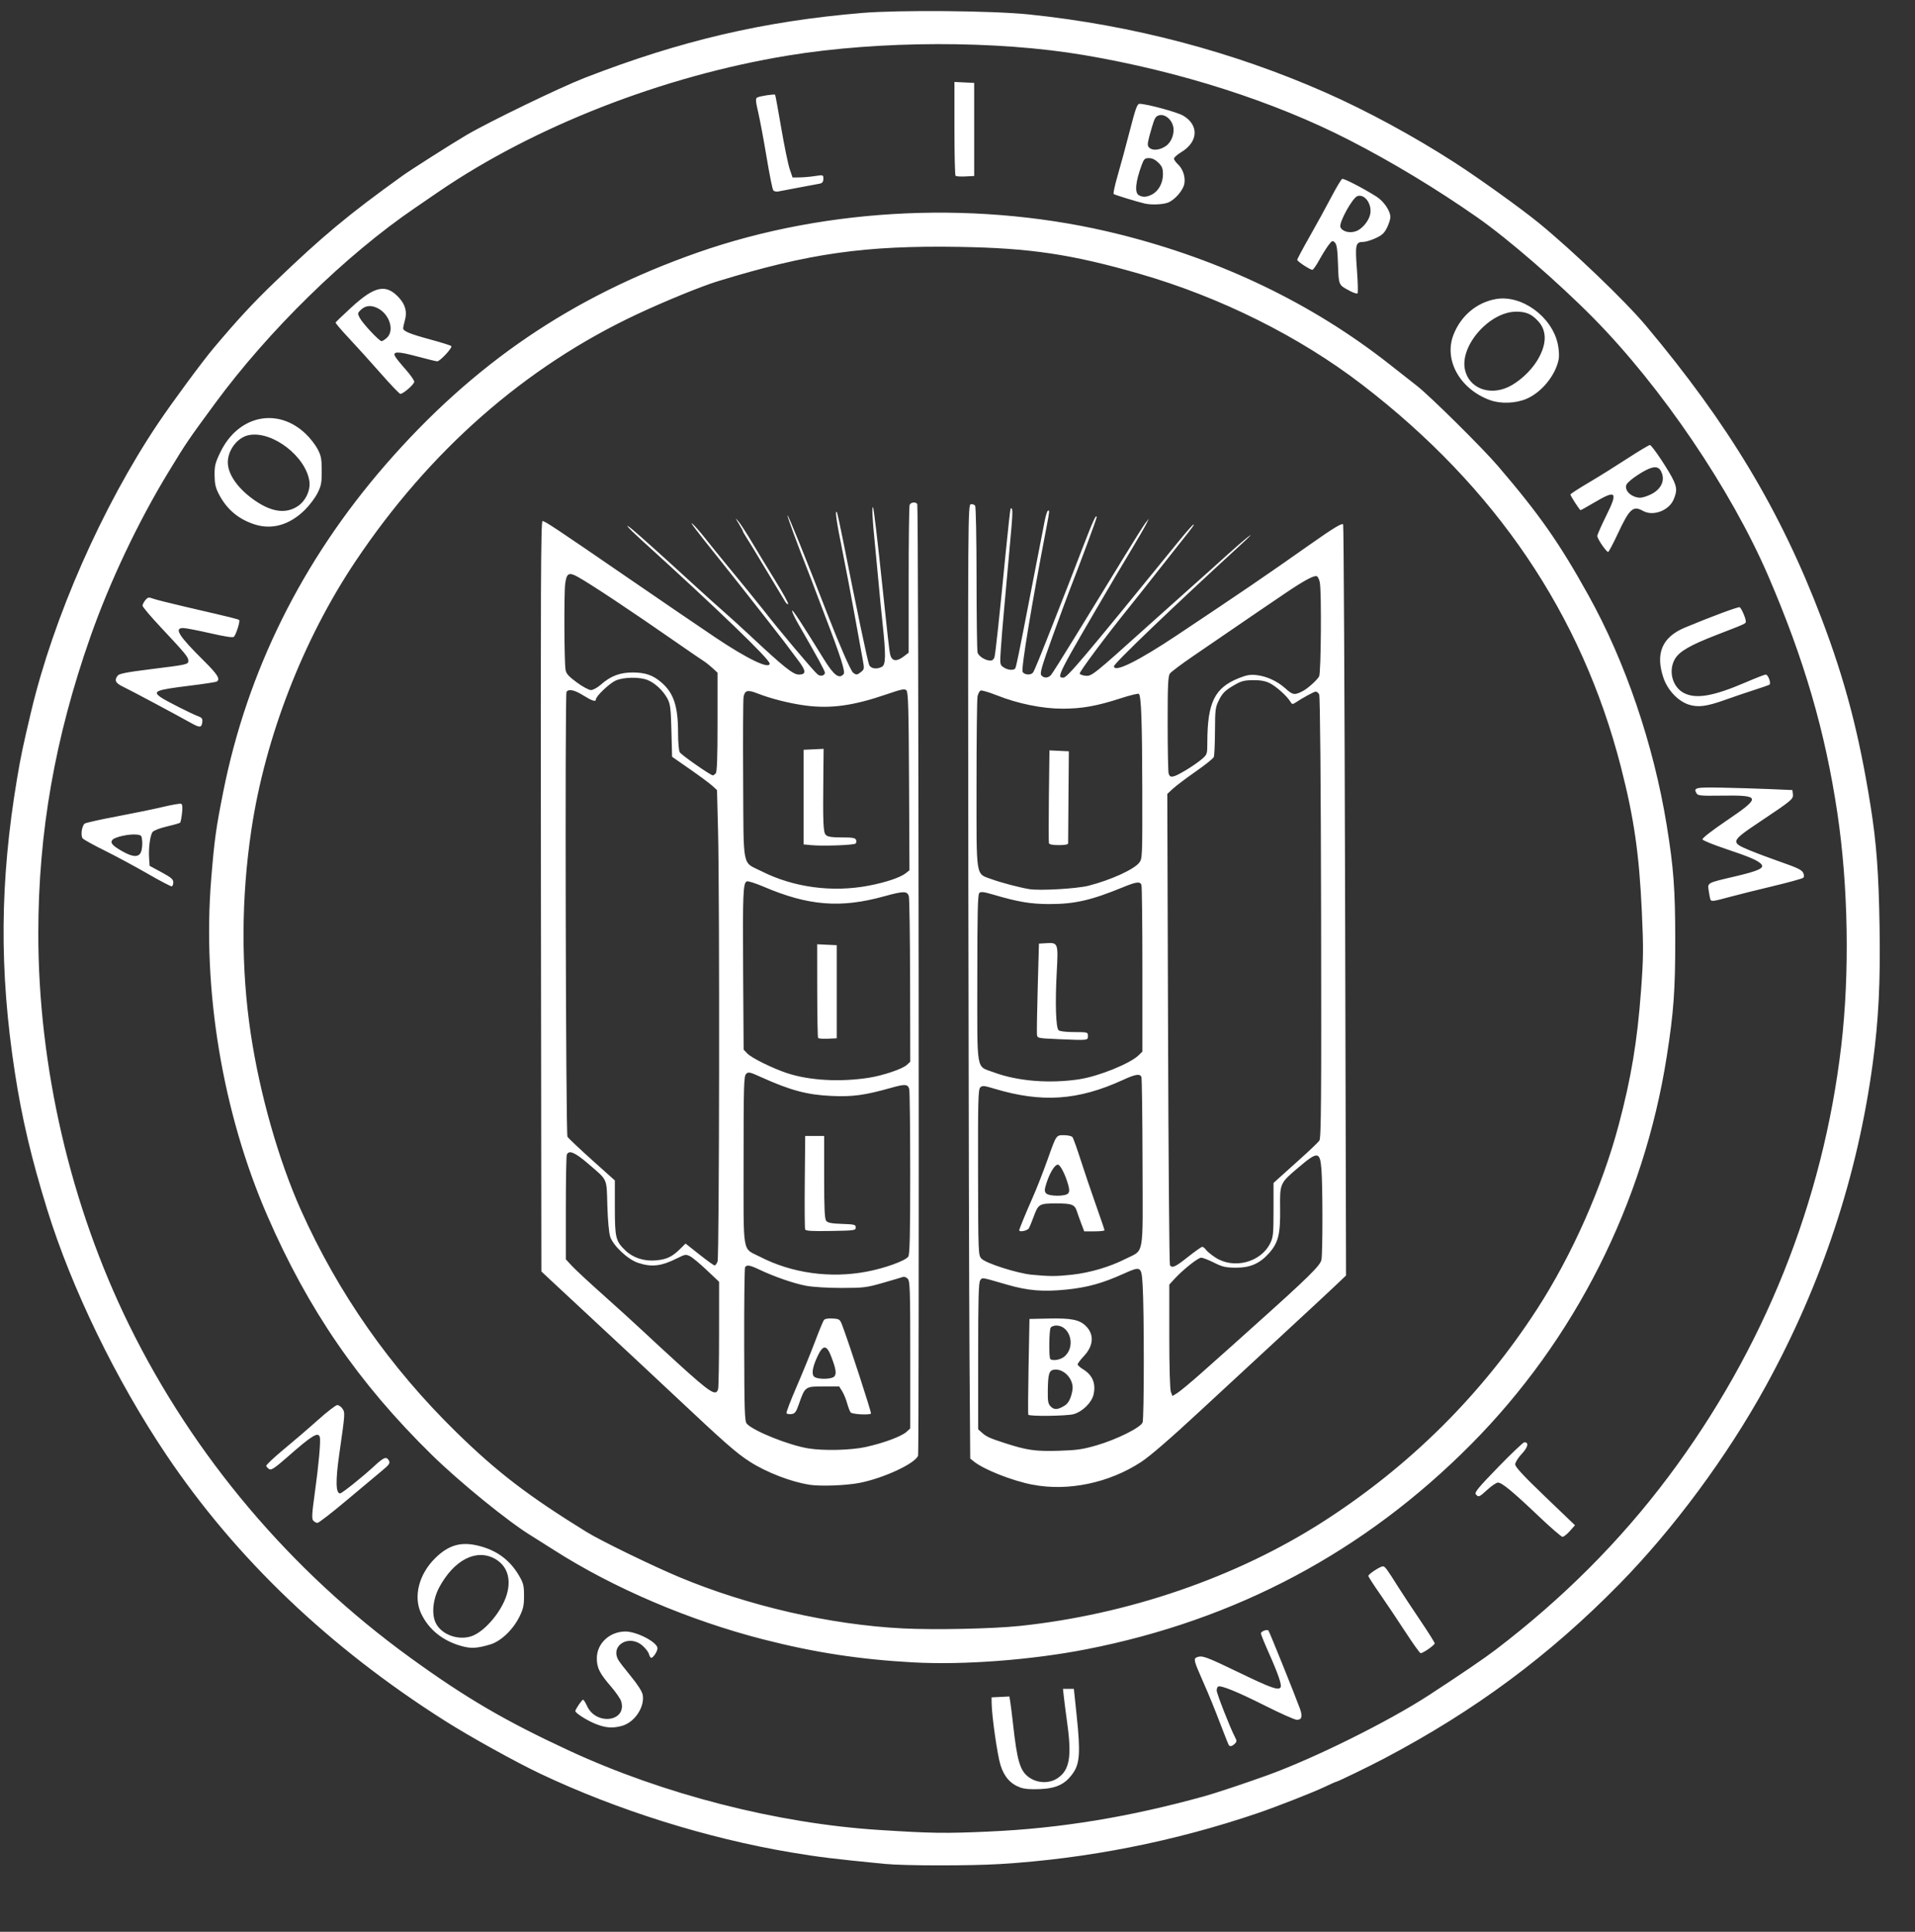<?xml version="1.0" encoding="UTF-8" standalone="no"?>
<!-- Generator: Adobe Illustrator 21.0.2, SVG Export Plug-In . SVG Version: 6.00 Build 0)  -->

<svg
   xmlns:dc="http://purl.org/dc/elements/1.1/"
   xmlns:cc="http://creativecommons.org/ns#"
   xmlns:rdf="http://www.w3.org/1999/02/22-rdf-syntax-ns#"
   xmlns:svg="http://www.w3.org/2000/svg"
   xmlns="http://www.w3.org/2000/svg"
   xmlns:sodipodi="http://sodipodi.sourceforge.net/DTD/sodipodi-0.dtd"
   xmlns:inkscape="http://www.inkscape.org/namespaces/inkscape"
   version="1.1"
   id="Ebene_1"
   x="0px"
   y="0px"
   viewBox="0 0 89.26 90.036"
   xml:space="preserve"
   inkscape:version="0.91 r13725"
   sodipodi:docname="Logo-ILAB.svg"
   width="89.26"
   height="90.036"><rect x="0" y="0" width="89.26" height="90.036" fill="#333333" stroke="none"/><defs
     id="defs87" /><sodipodi:namedview
     pagecolor="#ffffff"
     bordercolor="#666666"
     borderopacity="1"
     objecttolerance="10"
     gridtolerance="10"
     guidetolerance="10"
     inkscape:pageopacity="0"
     inkscape:pageshadow="2"
     inkscape:window-width="1680"
     inkscape:window-height="988"
     id="namedview85"
     showgrid="false"
     fit-margin-top="0"
     fit-margin-left="0"
     fit-margin-right="0"
     fit-margin-bottom="0"
     inkscape:zoom="2.5185474"
     inkscape:cx="224.27316"
     inkscape:cy="20.587056"
     inkscape:window-x="1912"
     inkscape:window-y="109"
     inkscape:window-maximized="1"
     inkscape:current-layer="Ebene_1" /><style
     type="text/css"
     id="style3">
	.st0{fill:#FFFFFF;}
</style><path
     style="fill:#ffffff;fill-opacity:1"
     d="M 41.248,86.872 C 38.821,86.634 38.176,86.554 36.867,86.335 32.954,85.678 28.76,84.362 25.197,82.674 24.043,82.128 21.909,80.945 20.743,80.206 15.343,76.783 10.992,72.629 7.747,67.798 5.411,64.321 3.339,60.054 2.201,56.377 1.462,53.99 1.019,52.113 0.692,49.98 -0.04,45.216 -0.008,41.081 0.796,36.282 0.97,35.249 1.061,34.811 1.449,33.174 2.491,28.775 4.77,23.6 7.37,19.729 c 0.668,-0.994 2.052,-2.87 2.594,-3.514 1.089,-1.295 1.832,-2.098 2.838,-3.065 2.231,-2.144 3.431,-3.143 5.953,-4.955 0.392,-0.282 2.29,-1.489 2.982,-1.897 1.041,-0.614 4.381,-2.23 5.522,-2.672 4.476,-1.736 8.324,-2.636 12.921,-3.022 1.733,-0.145 6.082,-0.107 7.781,0.069 4.813,0.498 9.5,1.732 13.828,3.642 1.918,0.846 4.1,2.029 6,3.253 1.139,0.734 3.107,2.146 3.939,2.826 1.583,1.295 4.025,3.636 4.986,4.781 3.857,4.594 6.287,8.643 8.189,13.649 1.103,2.902 1.749,5.369 2.284,8.723 0.278,1.741 0.382,3.135 0.422,5.674 0.041,2.571 -0.044,4.281 -0.312,6.289 -0.705,5.279 -2.38,10.341 -5,15.107 -1.795,3.265 -4.291,6.639 -6.813,9.21 -3.28,3.342 -6.732,5.902 -10.971,8.135 -0.722,0.38 -2.181,1.087 -2.244,1.087 -0.02,0 -0.243,0.099 -0.497,0.221 -0.544,0.26 -2.261,0.934 -3.149,1.236 -3.879,1.32 -7.948,2.124 -12.001,2.372 -1.413,0.086 -4.468,0.083 -5.375,-0.006 z m 4.859,-1.509 c 3.312,-0.146 6.537,-0.676 10.05,-1.651 0.498,-0.138 1.924,-0.613 2.908,-0.968 2.187,-0.789 5.652,-2.507 7.547,-3.742 1.487,-0.97 2.565,-1.703 3.092,-2.105 3.135,-2.387 5.82,-5.076 8.075,-8.088 4.437,-5.924 7.19,-12.789 8.043,-20.059 C 86.22,45.358 86.152,41.305 85.639,37.877 85.07,34.077 84.097,30.741 82.422,26.849 80.689,22.826 77.446,18.041 74.271,14.823 72.628,13.158 70.295,11.137 68.861,10.134 66.954,8.802 64.884,7.551 62.893,6.53 59.387,4.729 55.003,3.325 50.524,2.567 46.454,1.878 41.007,1.887 36.72,2.59 30.903,3.545 24.894,5.89 20.423,8.951 19.924,9.294 19.443,9.622 19.356,9.682 16.114,11.889 12.513,15.411 10.006,18.826 c -1.269,1.729 -1.299,1.772 -2.145,3.16 -1.414,2.318 -2.749,5.134 -3.651,7.703 -1.647,4.688 -2.421,9.095 -2.425,13.799 -0.005,6.219 1.5,12.708 4.237,18.275 3.004,6.108 7.514,11.446 13.089,15.489 2.589,1.878 4.429,2.955 7.411,4.337 4.397,2.038 9.689,3.395 14.431,3.699 2.472,0.159 3.078,0.168 5.154,0.076 z m 1.445,-2.054 c -0.456,-0.167 -0.749,-0.501 -0.919,-1.045 -0.143,-0.459 -0.401,-2.258 -0.411,-2.865 l -0.005,-0.289 0.416,-0.021 0.416,-0.021 0.044,0.274 c 0.024,0.151 0.078,0.583 0.12,0.961 0.196,1.785 0.33,2.234 0.752,2.535 0.387,0.276 0.935,0.296 1.314,0.049 0.571,-0.373 0.684,-0.988 0.469,-2.547 -0.06,-0.437 -0.131,-0.982 -0.156,-1.211 l -0.046,-0.416 0.254,0 0.254,0 0.135,1.29 c 0.175,1.669 0.14,2.191 -0.173,2.637 -0.361,0.515 -0.766,0.711 -1.54,0.745 -0.441,0.02 -0.729,-0.004 -0.925,-0.076 z m 9.721,-1.977 c -0.018,-0.03 -0.14,-0.331 -0.269,-0.669 -0.453,-1.18 -0.608,-1.56 -0.965,-2.37 -0.394,-0.893 -0.417,-0.99 -0.244,-1.056 0.242,-0.091 0.424,-0.024 1.956,0.715 1.502,0.726 1.841,0.846 1.94,0.688 0.064,-0.102 -0.121,-0.64 -0.546,-1.592 -0.204,-0.457 -0.372,-0.87 -0.372,-0.917 -6.26e-4,-0.095 0.28,-0.206 0.349,-0.138 0.042,0.042 1.241,3.014 1.468,3.64 0.133,0.367 0.09,0.523 -0.144,0.523 -0.094,0 -0.756,-0.294 -1.469,-0.653 -1.297,-0.652 -2.078,-0.971 -2.201,-0.896 -0.036,0.022 -0.065,0.104 -0.065,0.183 0,0.141 0.63,1.75 0.846,2.159 0.099,0.188 0.098,0.222 -0.005,0.323 -0.125,0.123 -0.224,0.144 -0.277,0.059 z M 27.754,80.345 c -0.399,-0.161 -0.937,-0.504 -0.937,-0.597 0,-0.079 0.306,-0.529 0.36,-0.529 0.029,0 0.112,0.129 0.183,0.287 0.418,0.931 1.872,0.742 1.595,-0.207 -0.034,-0.117 -0.246,-0.426 -0.47,-0.686 -0.538,-0.623 -0.663,-0.871 -0.666,-1.32 -0.004,-0.69 0.591,-1.25 1.33,-1.253 0.53,-0.002 1.497,0.502 1.497,0.781 0,0.142 -0.198,0.446 -0.291,0.446 -0.034,0 -0.081,-0.078 -0.106,-0.173 -0.024,-0.095 -0.162,-0.274 -0.305,-0.398 -0.621,-0.535 -1.5,-0.019 -1.128,0.663 0.047,0.085 0.311,0.43 0.588,0.766 0.311,0.377 0.522,0.706 0.551,0.859 0.109,0.568 -0.373,1.293 -0.967,1.455 -0.44,0.12 -0.763,0.095 -1.233,-0.094 z M 42.573,77.48 C 40.064,77.342 37.973,77.021 35.578,76.408 32.132,75.526 28.592,74.016 25.823,72.245 25.378,71.96 24.914,71.667 24.792,71.594 23.743,70.964 21.437,69.092 20.118,67.798 16.712,64.458 14.361,61.038 12.458,56.656 10.372,51.854 9.42,46.131 9.846,40.945 c 0.149,-1.822 0.223,-2.35 0.561,-4.048 1.118,-5.61 3.665,-10.746 7.545,-15.216 4.104,-4.728 8.701,-7.856 14.572,-9.913 6.094,-2.136 13.269,-2.445 19.658,-0.845 4.755,1.19 8.989,3.228 12.585,6.056 0.483,0.38 1.063,0.835 1.288,1.012 0.609,0.477 3.055,2.898 3.765,3.728 1.941,2.267 2.861,3.581 4.224,6.035 1.721,3.098 3.033,6.955 3.643,10.708 0.322,1.986 0.397,2.984 0.398,5.339 0.001,2.363 -0.074,3.391 -0.399,5.457 -1.077,6.838 -4.282,13.184 -9.12,18.06 -4.96,4.999 -10.938,8.183 -17.931,9.551 -2.549,0.499 -5.725,0.74 -8.062,0.611 z m 4.933,-1.696 c 5.078,-0.533 10.121,-2.266 14.173,-4.868 4.048,-2.6 7.396,-5.929 9.976,-9.919 1.618,-2.503 3.025,-5.677 3.79,-8.552 0.586,-2.203 0.869,-3.902 1.045,-6.279 0.112,-1.509 0.117,-1.956 0.039,-3.65 -0.124,-2.717 -0.364,-4.382 -0.978,-6.774 C 73.724,28.626 69.713,22.705 63.482,17.922 c -2.925,-2.245 -6.619,-4.084 -10.374,-5.163 -3.161,-0.909 -5.097,-1.198 -8.392,-1.252 -4.411,-0.072 -7.018,0.299 -11.275,1.606 -0.759,0.233 -2.482,0.938 -3.759,1.538 -5.215,2.45 -9.655,6.348 -13.113,11.511 -2.438,3.641 -4.203,8.186 -4.849,12.492 -0.483,3.217 -0.492,6.478 -0.028,9.554 0.424,2.809 1.306,5.901 2.346,8.217 1.728,3.851 4.147,7.307 7.221,10.316 1.907,1.867 3.344,2.969 6.074,4.656 0.654,0.405 3.053,1.573 4.307,2.099 3.227,1.352 7.059,2.232 10.455,2.401 1.468,0.073 4.178,0.016 5.411,-0.114 z m 0.626,-6.585 c -0.959,-0.186 -2.278,-0.709 -2.743,-1.085 l -0.166,-0.135 -0.033,-4.626 c -0.018,-2.544 -0.043,-12.546 -0.055,-22.226 -0.021,-17.178 -0.018,-17.601 0.117,-17.626 0.076,-0.014 0.167,0.018 0.201,0.071 0.035,0.054 0.064,1.577 0.065,3.386 0.001,1.809 0.022,3.363 0.047,3.454 0.048,0.177 0.368,0.377 0.603,0.377 0.086,0 0.16,-0.065 0.186,-0.163 0.048,-0.177 0.229,-1.867 0.529,-4.933 0.105,-1.073 0.205,-1.965 0.223,-1.982 0.096,-0.095 0.104,0.14 0.032,0.943 -0.044,0.492 -0.112,1.252 -0.15,1.689 -0.038,0.437 -0.119,1.332 -0.18,1.988 -0.061,0.656 -0.132,1.521 -0.158,1.922 -0.047,0.71 -0.043,0.733 0.126,0.849 0.194,0.133 0.477,0.158 0.546,0.048 0.046,-0.074 0.173,-0.694 0.696,-3.398 0.291,-1.506 0.509,-2.626 0.679,-3.49 0.045,-0.23 0.111,-0.435 0.145,-0.456 0.088,-0.053 0.082,0.009 -0.08,0.852 -0.679,3.531 -1.171,6.515 -1.097,6.654 0.078,0.146 0.38,0.169 0.482,0.036 0.07,-0.09 0.311,-0.681 1.086,-2.656 0.226,-0.576 0.475,-1.211 0.553,-1.41 0.078,-0.199 0.38,-0.979 0.67,-1.735 0.488,-1.269 0.658,-1.639 0.658,-1.43 0,0.07 -0.793,2.204 -1.283,3.454 -0.094,0.239 -0.444,1.19 -0.778,2.114 -0.499,1.38 -0.591,1.7 -0.516,1.789 0.123,0.145 0.321,0.137 0.455,-0.018 0.06,-0.07 0.557,-0.858 1.105,-1.753 0.547,-0.895 1.097,-1.789 1.22,-1.988 0.124,-0.199 0.608,-0.99 1.076,-1.757 0.468,-0.768 0.92,-1.483 1.004,-1.59 l 0.154,-0.194 -0.125,0.253 c -0.069,0.139 -0.379,0.676 -0.69,1.193 -0.311,0.517 -0.641,1.07 -0.734,1.229 -2.752,4.688 -2.776,4.735 -2.437,4.735 0.177,0 0.883,-0.834 5.353,-6.329 0.33,-0.406 0.643,-0.764 0.696,-0.796 0.104,-0.063 -0.02,0.109 -0.631,0.872 -0.223,0.278 -0.736,0.929 -1.141,1.446 -0.405,0.517 -0.959,1.216 -1.232,1.554 -1.068,1.324 -2.309,2.99 -2.284,3.065 0.015,0.043 0.142,0.089 0.284,0.101 0.277,0.023 0.377,-0.057 2.901,-2.33 0.488,-0.44 1.382,-1.239 1.986,-1.776 0.604,-0.537 1.365,-1.22 1.692,-1.518 0.326,-0.298 0.774,-0.685 0.996,-0.859 0.221,-0.174 0.088,-0.028 -0.297,0.325 -3.253,2.985 -5.964,5.582 -5.964,5.714 0,0.317 1.122,-0.236 2.945,-1.452 3.119,-2.08 4.093,-2.744 6.148,-4.192 1.145,-0.807 1.544,-1.049 1.589,-0.963 0.026,0.049 0.067,7.945 0.091,17.545 l 0.044,17.456 -0.532,0.506 c -0.293,0.278 -1.326,1.238 -2.296,2.133 -0.97,0.895 -2.736,2.529 -3.925,3.631 -1.425,1.323 -2.378,2.147 -2.799,2.423 -1.493,0.978 -3.407,1.378 -5.056,1.057 z m 2.982,-1.836 c 0.937,-0.272 2.05,-0.827 2.144,-1.068 0.073,-0.188 0.074,-5.286 0.001,-6.411 -0.056,-0.875 -0.072,-0.884 -0.894,-0.515 -0.992,0.445 -1.67,0.633 -2.65,0.734 -1.088,0.112 -1.8,0.054 -2.77,-0.227 -1.248,-0.361 -1.15,-0.345 -1.256,-0.203 -0.076,0.102 -0.096,0.842 -0.096,3.537 l 0,3.407 0.166,0.148 c 0.223,0.2 0.356,0.26 1.083,0.496 1.024,0.332 1.423,0.389 2.506,0.356 0.841,-0.025 1.113,-0.064 1.767,-0.254 z m -3.185,-1.426 c -0.015,-0.03 -0.009,-1.046 0.014,-2.259 l 0.042,-2.205 0.904,-0.02 c 1.034,-0.023 1.425,0.055 1.718,0.342 0.403,0.396 0.371,0.923 -0.086,1.409 -0.159,0.17 -0.29,0.343 -0.29,0.385 0,0.042 0.113,0.145 0.25,0.228 0.443,0.269 0.608,0.664 0.491,1.177 -0.086,0.379 -0.52,0.804 -0.934,0.917 -0.322,0.088 -2.065,0.108 -2.109,0.024 z m 1.698,-0.427 c 0.179,-0.111 0.298,-0.348 0.361,-0.72 0.082,-0.482 -0.383,-1.007 -0.845,-0.954 -0.244,0.028 -0.294,0.19 -0.304,0.98 -0.006,0.511 0.014,0.618 0.144,0.745 0.161,0.158 0.328,0.145 0.644,-0.051 z m -0.037,-2.267 c 0.568,-0.439 0.315,-1.463 -0.362,-1.463 -0.105,0 -0.22,0.045 -0.255,0.099 -0.075,0.116 -0.09,1.39 -0.017,1.461 0.1,0.098 0.452,0.044 0.635,-0.098 z m 6.446,0.715 c 0.511,-0.452 1.146,-1.017 1.411,-1.256 0.265,-0.239 0.682,-0.613 0.926,-0.831 2.626,-2.351 3.177,-2.892 3.222,-3.162 0.06,-0.359 0.059,-3.433 -0.001,-4.2 -0.068,-0.855 -0.169,-0.863 -1.086,-0.084 -0.854,0.725 -0.854,0.726 -0.84,1.911 0.014,1.195 -0.085,1.589 -0.523,2.078 -0.431,0.481 -0.881,0.675 -1.551,0.669 -0.471,-0.004 -0.62,-0.039 -1.01,-0.235 -0.252,-0.127 -0.52,-0.23 -0.596,-0.23 -0.147,0 -0.851,0.56 -1.247,0.992 l -0.239,0.261 0,2.405 c 0,1.444 0.03,2.481 0.074,2.597 l 0.074,0.192 0.229,-0.142 c 0.126,-0.078 0.647,-0.512 1.157,-0.964 z m -6.063,-4.548 c 0.838,-0.093 1.755,-0.364 2.477,-0.731 0.903,-0.459 0.816,0.022 0.805,-4.466 -0.005,-2.149 -0.029,-3.956 -0.052,-4.016 -0.065,-0.166 -0.277,-0.133 -0.859,0.135 -2.09,0.96 -3.786,1.075 -6.004,0.407 -0.479,-0.144 -0.553,-0.151 -0.65,-0.055 -0.095,0.093 -0.109,0.634 -0.102,3.964 0.008,3.787 0.011,3.859 0.16,4.015 0.209,0.218 1.669,0.684 2.347,0.749 0.829,0.079 1.15,0.079 1.877,-0.002 z m -2.466,-2.073 c 0,-0.054 0.337,-0.872 0.618,-1.502 0.189,-0.425 0.48,-1.166 0.709,-1.807 0.408,-1.145 0.391,-1.12 0.761,-1.12 0.178,0 0.355,0.041 0.394,0.09 0.039,0.05 0.211,0.529 0.383,1.066 0.172,0.537 0.492,1.482 0.711,2.1 0.22,0.618 0.399,1.147 0.399,1.175 0,0.028 -0.213,0.051 -0.473,0.051 l -0.473,0 -0.143,-0.379 c -0.079,-0.209 -0.166,-0.452 -0.194,-0.542 -0.104,-0.33 -0.231,-0.38 -0.962,-0.38 -0.801,0 -0.838,0.022 -1.063,0.632 -0.084,0.229 -0.181,0.464 -0.215,0.524 -0.067,0.116 -0.452,0.195 -0.452,0.093 z m 2.278,-1.714 c 0.065,-0.076 0.067,-0.177 0.008,-0.39 -0.132,-0.482 -0.373,-0.953 -0.487,-0.953 -0.14,0 -0.37,0.371 -0.524,0.846 -0.1,0.309 -0.105,0.396 -0.027,0.488 0.126,0.149 0.905,0.156 1.029,0.009 z m 5.589,2.958 c 0.326,-0.258 0.626,-0.47 0.666,-0.47 0.04,0 0.116,0.061 0.169,0.135 0.053,0.074 0.247,0.235 0.432,0.357 0.854,0.566 2.123,0.24 2.566,-0.659 0.138,-0.28 0.154,-0.442 0.154,-1.56 l 0,-1.248 0.211,-0.193 c 0.116,-0.106 0.575,-0.518 1.019,-0.916 0.444,-0.398 0.853,-0.788 0.907,-0.867 0.082,-0.12 0.096,-1.908 0.08,-10.406 -0.012,-6.386 -0.046,-10.31 -0.09,-10.391 -0.039,-0.071 -0.111,-0.129 -0.16,-0.129 -0.08,5.79e-4 -0.59,0.278 -0.962,0.524 -0.115,0.076 -0.149,0.068 -0.221,-0.055 -0.151,-0.258 -0.673,-0.725 -0.972,-0.869 -0.205,-0.099 -0.435,-0.138 -0.78,-0.133 -0.427,0.006 -0.546,0.04 -0.933,0.271 -0.354,0.211 -0.482,0.34 -0.633,0.638 -0.178,0.35 -0.19,0.443 -0.195,1.462 -0.003,0.598 -0.028,1.143 -0.055,1.211 -0.028,0.068 -0.408,0.372 -0.846,0.677 -0.438,0.305 -0.914,0.664 -1.059,0.798 l -0.263,0.244 0.035,10.939 c 0.019,6.016 0.059,10.977 0.088,11.024 0.098,0.156 0.247,0.088 0.844,-0.385 z M 50.34,50.295 c 0.887,-0.138 2.345,-0.731 2.733,-1.112 l 0.175,-0.172 0,-3.828 c 0,-2.106 -0.02,-3.88 -0.045,-3.943 -0.064,-0.165 -0.239,-0.143 -0.85,0.108 -1.504,0.617 -2.268,0.791 -3.465,0.788 -0.853,-0.002 -1.436,-0.101 -2.58,-0.437 -0.457,-0.134 -0.589,-0.15 -0.663,-0.078 -0.071,0.07 -0.092,0.965 -0.092,3.983 0,4.472 -0.072,4.061 0.763,4.373 1.116,0.417 2.624,0.537 4.022,0.32 z m -1.031,-1.864 c -0.954,-0.041 -0.957,-0.042 -0.976,-0.222 -0.01,-0.099 0.006,-1.091 0.037,-2.205 l 0.056,-2.024 0.332,-0.02 c 0.564,-0.035 0.571,-0.013 0.497,1.358 -0.077,1.416 -0.041,2.574 0.084,2.696 0.055,0.054 0.331,0.087 0.729,0.089 0.632,0.002 0.641,0.004 0.641,0.181 0,0.21 0.018,0.208 -1.399,0.148 z m 1.436,-7.152 c 1.018,-0.26 2.095,-0.748 2.349,-1.064 0.152,-0.19 0.155,-0.246 0.149,-3.418 -0.006,-3.118 -0.049,-4.351 -0.158,-4.458 -0.029,-0.028 -0.409,0.065 -0.846,0.206 -1.112,0.361 -1.806,0.485 -2.71,0.485 -0.942,0 -2.079,-0.231 -3.061,-0.621 -0.362,-0.144 -0.702,-0.244 -0.757,-0.224 -0.055,0.021 -0.12,0.142 -0.147,0.269 -0.026,0.128 -0.047,1.98 -0.047,4.117 0,4.46 -0.054,4.126 0.72,4.412 0.416,0.153 1.317,0.39 1.747,0.458 0.497,0.079 2.214,-0.021 2.761,-0.161 z m -1.853,-1.979 c -0.015,-0.05 -0.016,-1.043 -0.002,-2.208 l 0.026,-2.118 0.452,0.021 0.452,0.021 -0.017,2.096 c -0.009,1.153 -0.017,2.137 -0.016,2.187 8.15e-4,0.062 -0.134,0.09 -0.433,0.09 -0.283,0 -0.443,-0.031 -0.462,-0.09 z m 6.349,-3.383 c 0.271,-0.161 0.615,-0.397 0.763,-0.524 0.268,-0.23 0.27,-0.235 0.271,-0.81 0.005,-1.85 0.343,-2.531 1.48,-2.982 0.352,-0.14 0.532,-0.17 0.807,-0.138 0.488,0.057 0.978,0.284 1.362,0.631 0.335,0.303 0.418,0.315 0.805,0.113 0.228,-0.119 0.664,-0.512 0.757,-0.683 0.087,-0.159 0.116,-3.878 0.034,-4.364 -0.025,-0.147 -0.089,-0.283 -0.143,-0.303 -0.135,-0.051 -0.621,0.214 -1.555,0.85 -0.438,0.298 -0.995,0.676 -1.238,0.84 -0.243,0.164 -0.79,0.538 -1.215,0.831 -0.425,0.293 -1.214,0.832 -1.752,1.199 -0.539,0.367 -1.027,0.734 -1.086,0.816 -0.088,0.123 -0.107,0.54 -0.106,2.32 5.89e-4,1.194 0.021,2.244 0.045,2.333 0.062,0.229 0.205,0.205 0.769,-0.13 z M 37.714,69.196 C 36.878,69.068 35.72,68.621 34.953,68.128 34.322,67.724 33.816,67.279 31.407,65.015 30.561,64.22 29.01,62.773 27.961,61.799 26.912,60.825 25.869,59.855 25.644,59.643 L 25.234,59.259 25.213,41.771 c -0.017,-14.239 -0.004,-17.487 0.074,-17.485 0.12,0.004 0.583,0.311 4.013,2.667 1.53,1.051 3.345,2.289 4.034,2.751 1.501,1.007 2.54,1.506 2.54,1.222 0,-0.201 -2.446,-2.556 -6.037,-5.813 -0.566,-0.513 -0.809,-0.807 -0.364,-0.439 0.319,0.263 1.439,1.27 2.743,2.465 0.564,0.517 1.245,1.131 1.513,1.364 0.268,0.233 0.805,0.721 1.194,1.084 1.624,1.519 2.042,1.853 2.315,1.853 0.334,0 0.338,-0.162 0.016,-0.596 -0.578,-0.78 -0.796,-1.065 -1.471,-1.925 -0.394,-0.502 -0.957,-1.219 -1.252,-1.595 -0.294,-0.375 -0.785,-0.993 -1.091,-1.373 -1.009,-1.256 -1.348,-1.705 -1.15,-1.528 0.107,0.096 0.386,0.417 0.619,0.713 0.233,0.296 0.606,0.758 0.829,1.027 0.633,0.764 1.715,2.093 1.877,2.305 0.605,0.791 2.301,2.807 2.495,2.965 0.133,0.108 0.34,0.058 0.34,-0.082 0,-0.085 -0.362,-0.747 -1.228,-2.248 -0.18,-0.311 -0.315,-0.599 -0.301,-0.64 0.022,-0.065 0.403,0.516 1.477,2.254 0.473,0.764 0.715,0.947 0.926,0.699 0.088,-0.105 -0.15,-0.848 -0.872,-2.722 -0.207,-0.537 -0.423,-1.106 -0.48,-1.265 -0.057,-0.159 -0.207,-0.549 -0.332,-0.867 -0.488,-1.235 -0.958,-2.516 -0.933,-2.541 0.032,-0.031 0.834,1.952 1.89,4.673 0.53,1.366 1.06,2.574 1.166,2.656 0.151,0.118 0.188,0.114 0.376,-0.036 0.145,-0.117 0.151,-0.157 0.082,-0.524 -0.042,-0.219 -0.21,-1.146 -0.374,-2.06 -0.164,-0.914 -0.429,-2.309 -0.589,-3.099 -0.27,-1.334 -0.345,-1.858 -0.253,-1.768 0.021,0.02 0.168,0.701 0.329,1.512 0.589,2.979 1.108,5.455 1.179,5.614 0.079,0.178 0.348,0.218 0.595,0.088 0.181,-0.095 0.188,-0.551 0.03,-2.021 -0.062,-0.576 -0.144,-1.406 -0.181,-1.843 -0.038,-0.437 -0.12,-1.299 -0.182,-1.916 -0.111,-1.102 -0.142,-1.716 -0.084,-1.657 0.016,0.017 0.083,0.486 0.147,1.042 0.119,1.019 0.144,1.255 0.411,3.759 0.224,2.105 0.224,2.108 0.324,2.242 0.108,0.145 0.301,0.107 0.591,-0.117 l 0.19,-0.147 0,-3.386 c 0,-1.862 0.02,-3.438 0.045,-3.501 0.053,-0.136 0.315,-0.153 0.357,-0.024 0.061,0.188 0.097,44.181 0.036,44.339 -0.141,0.365 -1.592,1.041 -2.709,1.263 -0.633,0.126 -1.832,0.171 -2.367,0.089 z m 2.656,-1.76 c 0.817,-0.179 1.646,-0.487 1.881,-0.7 l 0.176,-0.159 0,-3.432 c 0,-3.075 -0.012,-3.444 -0.12,-3.55 -0.066,-0.065 -0.161,-0.102 -0.211,-0.083 -0.05,0.019 -0.468,0.143 -0.929,0.275 -0.784,0.225 -0.909,0.24 -1.942,0.241 -0.649,0 -1.332,-0.042 -1.657,-0.102 -0.564,-0.105 -1.499,-0.43 -2.19,-0.76 -0.422,-0.202 -0.573,-0.227 -0.649,-0.106 -0.027,0.043 -0.046,1.675 -0.042,3.626 0.007,3.093 0.022,3.563 0.122,3.671 0.315,0.342 1.952,0.998 2.861,1.148 0.727,0.119 1.991,0.088 2.7,-0.067 z m -3.711,-1.569 c -0.021,-0.034 0.187,-0.58 0.462,-1.215 0.275,-0.635 0.66,-1.577 0.856,-2.094 0.195,-0.517 0.387,-0.982 0.426,-1.034 0.045,-0.059 0.194,-0.086 0.407,-0.072 0.324,0.021 0.34,0.033 0.459,0.347 0.304,0.801 1.362,4.052 1.329,4.084 -0.08,0.078 -0.88,0.033 -0.949,-0.054 -0.039,-0.05 -0.113,-0.242 -0.164,-0.427 -0.051,-0.185 -0.155,-0.437 -0.231,-0.56 l -0.139,-0.224 -0.736,0 c -0.849,0 -0.856,0.005 -1.141,0.82 -0.133,0.379 -0.185,0.449 -0.348,0.468 -0.106,0.012 -0.21,-0.005 -0.231,-0.039 z m 2.233,-1.718 c 0.107,-0.127 0.072,-0.348 -0.148,-0.923 -0.21,-0.551 -0.379,-0.56 -0.628,-0.034 -0.235,0.495 -0.296,0.822 -0.181,0.959 0.125,0.148 0.832,0.147 0.957,-0.001 z m -5.421,0.597 c 0.024,-0.089 0.045,-1.252 0.045,-2.584 l 9.56e-4,-2.421 -0.573,-0.542 c -0.315,-0.298 -0.666,-0.59 -0.779,-0.648 -0.191,-0.098 -0.234,-0.092 -0.587,0.086 -0.755,0.38 -1.201,0.433 -1.843,0.219 -0.473,-0.158 -1.148,-0.791 -1.292,-1.211 -0.059,-0.172 -0.113,-0.759 -0.134,-1.446 -0.039,-1.322 0.033,-1.163 -0.894,-1.962 -0.617,-0.532 -0.904,-0.652 -0.996,-0.417 -0.025,0.063 -0.045,1.185 -0.045,2.494 l 0,2.379 0.276,0.301 c 0.152,0.165 0.806,0.773 1.454,1.35 0.648,0.577 1.493,1.345 1.877,1.706 0.385,0.361 1.098,1.02 1.586,1.463 1.543,1.404 1.808,1.576 1.902,1.233 z m 6.925,-5.478 c 0.841,-0.159 1.792,-0.501 1.938,-0.698 0.071,-0.095 0.092,-0.988 0.091,-3.886 -5.88e-4,-2.07 -0.02,-3.834 -0.044,-3.921 -0.065,-0.239 -0.19,-0.248 -0.854,-0.06 -1.22,0.345 -1.788,0.422 -2.78,0.376 -1.13,-0.052 -1.912,-0.262 -3.272,-0.877 -0.532,-0.241 -0.593,-0.254 -0.699,-0.149 -0.104,0.102 -0.117,0.553 -0.117,4.044 0,4.504 -0.079,4.042 0.765,4.478 1.483,0.765 3.274,1.015 4.972,0.693 z m -2.868,-1.967 c -0.02,-0.051 -0.028,-1.052 -0.017,-2.225 l 0.02,-2.132 0.442,0 0.442,0 0,1.922 c 0,1.501 0.022,1.948 0.099,2.039 0.074,0.088 0.257,0.122 0.736,0.138 0.581,0.019 0.638,0.034 0.638,0.165 0,0.138 -0.056,0.146 -1.161,0.164 -0.894,0.015 -1.17,-0.001 -1.198,-0.073 z m -4.082,1.494 c 0.082,-0.212 0.101,-16.979 0.023,-20.054 l -0.049,-1.916 -0.215,-0.198 c -0.118,-0.109 -0.589,-0.458 -1.047,-0.777 l -0.832,-0.579 -0.031,-1.211 c -0.027,-1.055 -0.051,-1.248 -0.186,-1.5 -0.199,-0.371 -0.572,-0.721 -0.92,-0.864 -0.375,-0.154 -1.125,-0.142 -1.493,0.023 -0.289,0.13 -0.92,0.73 -0.92,0.875 0,0.13 -0.174,0.076 -0.586,-0.181 -0.412,-0.258 -0.69,-0.316 -0.785,-0.166 -0.077,0.122 -0.033,20.589 0.044,20.73 0.035,0.064 0.547,0.55 1.137,1.079 l 1.073,0.962 0,1.265 c 0,1.415 0.038,1.565 0.502,2.008 0.351,0.334 0.868,0.5 1.41,0.452 0.498,-0.044 0.755,-0.164 1.116,-0.52 l 0.268,-0.264 0.644,0.51 c 0.354,0.28 0.673,0.51 0.71,0.51 0.036,0 0.099,-0.083 0.138,-0.185 z m 7.074,-8.568 c 0.644,-0.102 1.54,-0.405 1.741,-0.589 l 0.166,-0.152 -0.007,-3.764 c -0.004,-2.07 -0.03,-3.846 -0.058,-3.945 -0.072,-0.255 -0.236,-0.255 -1.155,-0.001 -2.031,0.561 -3.526,0.442 -5.608,-0.447 -0.374,-0.16 -0.728,-0.273 -0.786,-0.251 -0.179,0.067 -0.198,0.543 -0.175,4.253 l 0.023,3.59 0.171,0.179 c 0.201,0.21 1.174,0.691 1.851,0.915 1.049,0.347 2.484,0.426 3.839,0.213 z m -2.388,-1.853 c -0.021,-0.033 -0.039,-1.028 -0.041,-2.211 l -0.003,-2.152 0.457,0.021 0.457,0.021 0,2.169 0,2.169 -0.417,0.021 c -0.229,0.012 -0.434,-0.006 -0.455,-0.038 z m 2.36,-7.096 c 0.804,-0.154 1.476,-0.38 1.73,-0.583 l 0.169,-0.135 -0.02,-4.143 c -0.016,-3.384 -0.038,-4.161 -0.121,-4.242 -0.085,-0.083 -0.23,-0.054 -0.937,0.189 -1.525,0.524 -2.577,0.671 -3.739,0.523 -0.734,-0.094 -1.642,-0.321 -2.268,-0.568 -0.457,-0.18 -0.59,-0.147 -0.647,0.159 -0.023,0.125 -0.032,1.875 -0.02,3.889 0.025,4.217 -0.064,3.776 0.858,4.241 1.494,0.754 3.296,0.996 4.996,0.67 z m -2.666,-1.886 -0.368,-0.036 2.9e-5,-2.205 3e-5,-2.205 0.466,-0.022 0.466,-0.022 -0.012,1.142 c -0.025,2.327 -0.008,2.75 0.116,2.872 0.087,0.085 0.27,0.114 0.739,0.114 0.498,0 0.632,0.023 0.667,0.113 0.024,0.062 0.015,0.141 -0.021,0.174 -0.078,0.073 -1.534,0.125 -2.053,0.074 z m -4.469,-3.34 c 0.065,-0.064 0.088,-0.696 0.088,-2.393 l 0,-2.306 -0.239,-0.22 c -0.132,-0.121 -0.322,-0.271 -0.423,-0.334 -0.101,-0.063 -0.631,-0.426 -1.178,-0.806 -2.155,-1.5 -4.073,-2.775 -4.681,-3.111 -0.412,-0.228 -0.517,-0.167 -0.581,0.337 -0.057,0.445 -0.044,3.59 0.016,3.988 0.029,0.19 0.132,0.308 0.522,0.596 0.27,0.2 0.565,0.359 0.663,0.359 0.1,0 0.304,-0.112 0.469,-0.258 0.451,-0.4 0.89,-0.565 1.494,-0.561 0.583,0.004 0.93,0.126 1.325,0.467 0.571,0.492 0.773,1.107 0.773,2.348 0,0.418 0.035,0.824 0.077,0.901 0.067,0.123 1.437,1.079 1.546,1.079 0.023,0 0.081,-0.039 0.129,-0.087 z m 3.241,-8.011 c -0.062,-0.099 -0.453,-0.748 -0.868,-1.444 -0.415,-0.696 -0.834,-1.386 -0.931,-1.534 -0.096,-0.148 -0.175,-0.287 -0.175,-0.309 0,-0.022 -0.084,-0.177 -0.188,-0.345 -0.178,-0.291 -0.179,-0.296 -0.015,-0.106 0.095,0.11 0.38,0.549 0.633,0.976 0.253,0.427 0.741,1.229 1.084,1.783 0.343,0.554 0.612,1.041 0.598,1.083 -0.014,0.042 -0.077,-0.005 -0.139,-0.103 z m 28.906,48.016 c -0.355,-0.547 -0.888,-1.342 -1.184,-1.768 -0.297,-0.426 -0.54,-0.804 -0.54,-0.84 0,-0.083 0.554,-0.446 0.679,-0.446 0.097,6.14e-4 0.179,0.113 0.721,0.975 0.175,0.278 0.627,0.963 1.005,1.522 0.378,0.559 0.687,1.051 0.687,1.093 0,0.081 -0.538,0.457 -0.655,0.457 -0.038,0 -0.359,-0.447 -0.713,-0.994 z m -43.977,0.666 c -0.886,-0.241 -1.549,-0.775 -1.901,-1.529 -0.365,-0.782 -0.102,-1.818 0.65,-2.564 0.611,-0.606 1.181,-0.781 1.964,-0.601 0.877,0.201 1.514,0.659 1.947,1.399 0.21,0.359 0.238,0.47 0.238,0.949 5.88e-4,0.454 -0.035,0.613 -0.215,0.976 -0.307,0.617 -0.872,1.15 -1.373,1.296 -0.604,0.177 -0.876,0.192 -1.31,0.074 z m 0.528,-0.495 c 0.6,-0.253 1.343,-1.158 1.565,-1.907 0.221,-0.745 0.017,-1.355 -0.558,-1.673 -0.861,-0.475 -1.893,0.052 -2.581,1.32 -0.302,0.556 -0.374,1.255 -0.172,1.672 0.276,0.571 1.117,0.854 1.747,0.589 z m 49.64,-5.585 c -1.187,-1.129 -1.689,-1.543 -1.874,-1.543 -0.072,0 -0.291,0.146 -0.486,0.325 -0.394,0.36 -0.419,0.37 -0.545,0.221 -0.072,-0.086 0.112,-0.31 1.039,-1.265 0.62,-0.638 1.17,-1.161 1.223,-1.161 0.222,0 0.17,0.231 -0.122,0.542 -0.167,0.177 -0.304,0.396 -0.305,0.487 -0.002,0.119 0.378,0.529 1.392,1.502 l 1.395,1.337 -0.241,0.271 c -0.132,0.149 -0.287,0.27 -0.343,0.268 -0.056,-0.002 -0.566,-0.444 -1.133,-0.984 z m -57.096,0.229 c -0.073,-0.086 -0.059,-0.335 0.068,-1.247 0.183,-1.311 0.288,-2.456 0.241,-2.639 -0.069,-0.27 -0.354,-0.096 -1.514,0.923 -0.576,0.506 -0.75,0.623 -0.842,0.566 -0.064,-0.04 -0.128,-0.107 -0.143,-0.15 -0.015,-0.043 0.348,-0.387 0.806,-0.765 0.458,-0.378 1.18,-0.998 1.605,-1.379 0.425,-0.38 0.83,-0.693 0.9,-0.694 0.07,-0.001 0.18,0.076 0.244,0.172 0.124,0.186 0.122,0.215 -0.149,2.102 -0.179,1.246 -0.168,1.843 0.036,1.843 0.087,0 1.037,-0.759 1.577,-1.259 0.469,-0.435 0.586,-0.479 0.702,-0.266 0.063,0.116 0.011,0.19 -0.347,0.486 -0.232,0.192 -0.974,0.813 -1.65,1.381 -0.675,0.568 -1.276,1.032 -1.335,1.032 -0.059,0 -0.148,-0.049 -0.198,-0.108 z M 79.731,41.939 c -0.017,-0.03 -0.055,-0.209 -0.082,-0.397 -0.061,-0.412 -0.12,-0.379 1.242,-0.699 1.068,-0.251 1.358,-0.385 1.211,-0.559 -0.146,-0.173 -0.543,-0.345 -1.665,-0.72 -0.576,-0.193 -1.063,-0.391 -1.083,-0.441 -0.021,-0.054 0.428,-0.404 1.121,-0.874 1.631,-1.106 1.612,-1.193 -0.265,-1.166 -0.932,0.013 -1.073,1.1e-4 -1.133,-0.107 -0.151,-0.265 -0.052,-0.288 1.16,-0.266 0.645,0.012 1.654,0.042 2.241,0.067 l 1.068,0.046 0.022,0.189 c 0.027,0.23 -0.033,0.281 -1.524,1.278 -1.381,0.924 -1.396,0.964 -0.505,1.335 0.334,0.139 1.018,0.395 1.519,0.569 0.7,0.243 0.93,0.354 0.988,0.481 0.05,0.109 0.052,0.189 0.004,0.236 -0.04,0.039 -0.684,0.217 -1.43,0.395 -0.746,0.178 -1.657,0.405 -2.023,0.505 -0.718,0.195 -0.818,0.21 -0.867,0.127 z M 6.865,40.711 C 6.277,40.373 5.38,39.891 4.871,39.639 4.362,39.388 3.904,39.135 3.854,39.075 c -0.104,-0.123 -0.043,-0.579 0.092,-0.689 0.047,-0.038 0.714,-0.188 1.483,-0.332 0.769,-0.145 1.74,-0.344 2.159,-0.444 0.419,-0.1 0.802,-0.166 0.851,-0.148 0.064,0.024 0.077,0.151 0.045,0.436 -0.025,0.221 -0.064,0.421 -0.088,0.445 -0.024,0.023 -0.302,0.103 -0.618,0.177 -0.326,0.076 -0.615,0.188 -0.667,0.258 -0.114,0.153 -0.193,0.75 -0.161,1.221 l 0.024,0.355 0.552,0.298 c 0.448,0.242 0.552,0.331 0.552,0.47 0,0.095 -0.033,0.18 -0.074,0.188 -0.04,0.009 -0.554,-0.261 -1.141,-0.599 z m -0.289,-1.009 c 0.041,-0.107 0.065,-0.327 0.053,-0.488 -0.021,-0.277 -0.036,-0.295 -0.28,-0.318 -0.338,-0.032 -0.996,0.113 -1.108,0.246 -0.119,0.14 -6.265e-4,0.275 0.478,0.544 0.483,0.272 0.755,0.277 0.856,0.016 z M 8.926,33.709 C 8.256,33.332 6.081,32.171 5.742,32.01 5.382,31.84 5.318,31.709 5.484,31.49 5.555,31.397 5.909,31.328 7.049,31.186 8.747,30.976 8.779,30.968 8.779,30.789 c 0,-0.162 -0.15,-0.343 -1.27,-1.537 -0.476,-0.507 -0.865,-0.967 -0.865,-1.022 0,-0.055 0.058,-0.171 0.13,-0.257 0.114,-0.138 0.156,-0.147 0.35,-0.075 0.121,0.045 0.767,0.209 1.435,0.364 2.34,0.543 2.54,0.593 2.589,0.638 0.052,0.048 -0.132,0.643 -0.24,0.774 -0.045,0.055 -0.378,0.006 -1.115,-0.162 -0.578,-0.132 -1.142,-0.241 -1.253,-0.241 -0.444,-6.15e-4 -0.212,0.364 0.985,1.55 0.616,0.61 0.755,0.837 0.577,0.945 -0.042,0.026 -0.614,0.113 -1.27,0.194 -1.593,0.197 -1.741,0.259 -1.322,0.549 0.227,0.157 1.416,0.758 1.735,0.877 0.167,0.062 0.203,0.115 0.184,0.27 -0.032,0.262 -0.114,0.27 -0.502,0.052 z M 78.725,32.843 c -0.502,-0.156 -0.994,-0.673 -1.19,-1.25 -0.386,-1.14 -0.061,-1.901 1.003,-2.344 1.229,-0.512 2.495,-0.982 2.552,-0.947 0.08,0.049 0.283,0.517 0.283,0.654 0,0.113 0.045,0.092 -1.346,0.63 -1.251,0.484 -1.755,0.775 -1.96,1.133 -0.318,0.556 -0.111,1.314 0.433,1.587 0.566,0.283 1.37,0.142 2.871,-0.504 0.463,-0.199 0.881,-0.362 0.93,-0.362 0.116,0 0.266,0.416 0.171,0.473 -0.039,0.023 -0.36,0.135 -0.713,0.248 -0.354,0.113 -0.958,0.318 -1.343,0.456 -0.858,0.308 -1.258,0.361 -1.691,0.227 z m -4.049,-7.434 c -0.123,-0.176 -0.224,-0.369 -0.224,-0.428 0,-0.059 0.186,-0.482 0.413,-0.939 0.562,-1.129 0.474,-1.229 -0.546,-0.626 -0.337,0.199 -0.627,0.361 -0.646,0.361 -0.044,0 -0.473,-0.662 -0.473,-0.73 0,-0.028 0.373,-0.271 0.828,-0.539 0.456,-0.268 1.27,-0.776 1.809,-1.127 0.539,-0.352 1.02,-0.639 1.068,-0.639 0.097,6.15e-4 0.944,1.28 1.117,1.686 0.141,0.331 0.139,0.481 -0.009,0.844 -0.213,0.522 -0.958,0.805 -1.427,0.542 -0.466,-0.261 -0.63,-0.113 -1.181,1.066 -0.218,0.467 -0.421,0.849 -0.451,0.849 -0.03,0 -0.155,-0.144 -0.278,-0.32 z m 2.282,-2.372 c 0.437,-0.216 0.636,-0.589 0.513,-0.957 -0.119,-0.354 -0.336,-0.391 -0.809,-0.138 -0.207,0.11 -0.495,0.302 -0.642,0.426 -0.223,0.189 -0.258,0.257 -0.217,0.419 0.055,0.214 0.353,0.406 0.639,0.411 0.103,0.002 0.335,-0.07 0.515,-0.16 z m -65.094,1.403 c -0.757,-0.246 -1.298,-0.705 -1.665,-1.414 -0.15,-0.288 -0.193,-0.48 -0.197,-0.876 -0.004,-0.442 0.03,-0.58 0.271,-1.077 0.83,-1.715 2.663,-2.108 3.978,-0.852 0.196,0.187 0.443,0.502 0.549,0.701 0.166,0.31 0.194,0.453 0.196,1.012 0.003,0.564 -0.023,0.703 -0.196,1.048 -0.109,0.219 -0.373,0.569 -0.585,0.779 -0.715,0.706 -1.537,0.943 -2.351,0.679 z m 2.004,-0.841 c 0.373,-0.241 0.612,-0.744 0.553,-1.164 -0.162,-1.161 -1.721,-2.358 -2.809,-2.158 -0.532,0.098 -0.993,0.688 -0.993,1.271 0,0.573 0.492,1.258 1.293,1.801 0.767,0.52 1.412,0.602 1.956,0.251 z m 55.583,-4.95 c -1.399,-0.509 -2.159,-1.863 -1.706,-3.039 0.34,-0.883 1.077,-1.509 1.969,-1.67 1.2,-0.218 2.618,0.807 2.896,2.094 0.054,0.252 0.072,0.551 0.041,0.711 -0.141,0.738 -0.79,1.539 -1.493,1.84 -0.509,0.219 -1.21,0.245 -1.707,0.064 z m 0.842,-0.607 c 0.489,-0.225 1.048,-0.733 1.351,-1.228 0.452,-0.738 0.475,-1.371 0.066,-1.828 -0.308,-0.345 -0.568,-0.46 -1.034,-0.46 -1.24,0 -2.636,1.575 -2.394,2.7 0.184,0.852 1.113,1.229 2.01,0.816 z m -52.549,-0.642 c -0.463,-0.527 -1.13,-1.264 -1.482,-1.639 -0.352,-0.374 -0.631,-0.702 -0.62,-0.729 0.011,-0.026 0.341,-0.342 0.732,-0.702 1.093,-1.005 1.618,-1.113 2.221,-0.458 0.302,0.329 0.389,0.662 0.277,1.06 -0.044,0.155 -0.08,0.321 -0.08,0.37 -5.9e-4,0.134 0.318,0.265 1.288,0.527 0.486,0.131 0.915,0.266 0.954,0.3 0.075,0.065 -0.52,0.71 -0.656,0.712 -0.042,6.16e-4 -0.462,-0.102 -0.933,-0.228 -0.908,-0.243 -1.158,-0.242 -1.024,0.004 0.042,0.078 0.259,0.346 0.482,0.597 0.223,0.251 0.405,0.51 0.405,0.577 0,0.122 -0.509,0.567 -0.648,0.567 -0.041,0 -0.453,-0.431 -0.916,-0.958 z m 0.289,-1.657 c 0.372,-0.344 0.116,-1.126 -0.457,-1.393 -0.305,-0.142 -0.556,-0.107 -0.774,0.107 -0.136,0.133 -0.138,0.16 -0.036,0.355 0.138,0.263 0.91,1.088 1.017,1.088 0.044,0 0.156,-0.071 0.25,-0.157 z m 44.88,-2.188 c -0.527,-0.279 -0.514,-0.25 -0.547,-1.235 -0.024,-0.697 -0.057,-0.929 -0.147,-1.017 -0.106,-0.104 -0.133,-0.093 -0.299,0.127 -0.1,0.133 -0.294,0.445 -0.431,0.693 -0.137,0.248 -0.279,0.452 -0.316,0.452 -0.111,0 -0.708,-0.392 -0.708,-0.465 0,-0.037 0.26,-0.525 0.578,-1.084 0.318,-0.559 0.772,-1.386 1.008,-1.837 0.236,-0.451 0.466,-0.834 0.51,-0.851 0.079,-0.03 0.945,0.416 1.583,0.815 0.35,0.219 0.661,0.669 0.663,0.961 6.27e-4,0.097 -0.07,0.32 -0.157,0.496 -0.126,0.256 -0.234,0.355 -0.534,0.492 -0.207,0.095 -0.463,0.172 -0.569,0.173 -0.361,0.001 -0.388,0.116 -0.3,1.286 0.044,0.585 0.057,1.086 0.029,1.113 -0.028,0.027 -0.191,-0.026 -0.363,-0.117 z m 0.3,-2.782 c 0.266,-0.099 0.557,-0.436 0.642,-0.743 0.129,-0.467 -0.22,-1.004 -0.58,-0.892 -0.231,0.072 -0.877,1.242 -0.798,1.445 0.082,0.21 0.437,0.302 0.736,0.19 z M 53.359,9.487 c -0.36,-0.083 -1.404,-0.403 -1.45,-0.445 -0.028,-0.026 0.058,-0.421 0.191,-0.878 0.133,-0.457 0.387,-1.392 0.563,-2.078 0.267,-1.037 0.343,-1.247 0.454,-1.247 0.323,0 1.738,0.382 2.024,0.547 0.749,0.431 0.717,1.222 -0.07,1.698 -0.192,0.116 -0.35,0.255 -0.35,0.308 0,0.053 0.082,0.172 0.182,0.264 0.235,0.217 0.36,0.597 0.3,0.912 -0.059,0.306 -0.434,0.74 -0.755,0.872 -0.229,0.094 -0.782,0.118 -1.089,0.047 z M 53.687,9.069 c 0.31,-0.157 0.519,-0.535 0.519,-0.937 0,-0.28 -0.038,-0.378 -0.215,-0.552 -0.142,-0.139 -0.29,-0.211 -0.436,-0.211 -0.192,0 -0.235,0.039 -0.334,0.307 -0.296,0.8 -0.344,1.304 -0.138,1.422 0.181,0.104 0.36,0.095 0.604,-0.029 z M 54.353,6.798 C 54.616,6.61 54.761,6.195 54.678,5.871 54.593,5.542 54.289,5.309 54.03,5.373 c -0.158,0.039 -0.212,0.125 -0.332,0.533 -0.201,0.683 -0.23,0.838 -0.17,0.929 0.134,0.203 0.513,0.186 0.825,-0.037 z M 36.042,8.868 c -0.038,-0.049 -0.177,-0.74 -0.309,-1.535 -0.132,-0.795 -0.308,-1.734 -0.39,-2.087 -0.122,-0.522 -0.132,-0.652 -0.052,-0.7 0.106,-0.064 0.798,-0.172 0.838,-0.13 0.014,0.014 0.141,0.709 0.284,1.543 0.143,0.835 0.32,1.697 0.394,1.916 l 0.135,0.398 0.331,-0.004 c 0.182,-0.002 0.505,-0.031 0.718,-0.064 0.383,-0.059 0.387,-0.057 0.387,0.13 0,0.137 -0.045,0.198 -0.166,0.224 -0.091,0.019 -0.53,0.102 -0.976,0.183 -0.445,0.081 -0.881,0.164 -0.967,0.183 -0.086,0.019 -0.188,-0.006 -0.226,-0.055 z m 8.497,-0.677 c -0.029,-0.028 -0.052,-1.023 -0.052,-2.211 l 0,-2.16 0.46,0.022 0.46,0.022 5.9e-4,2.169 5.9e-4,2.169 -0.408,0.021 c -0.224,0.012 -0.431,-0.002 -0.46,-0.03 z"
     id="path4828"
     inkscape:connector-curvature="0" /></svg>